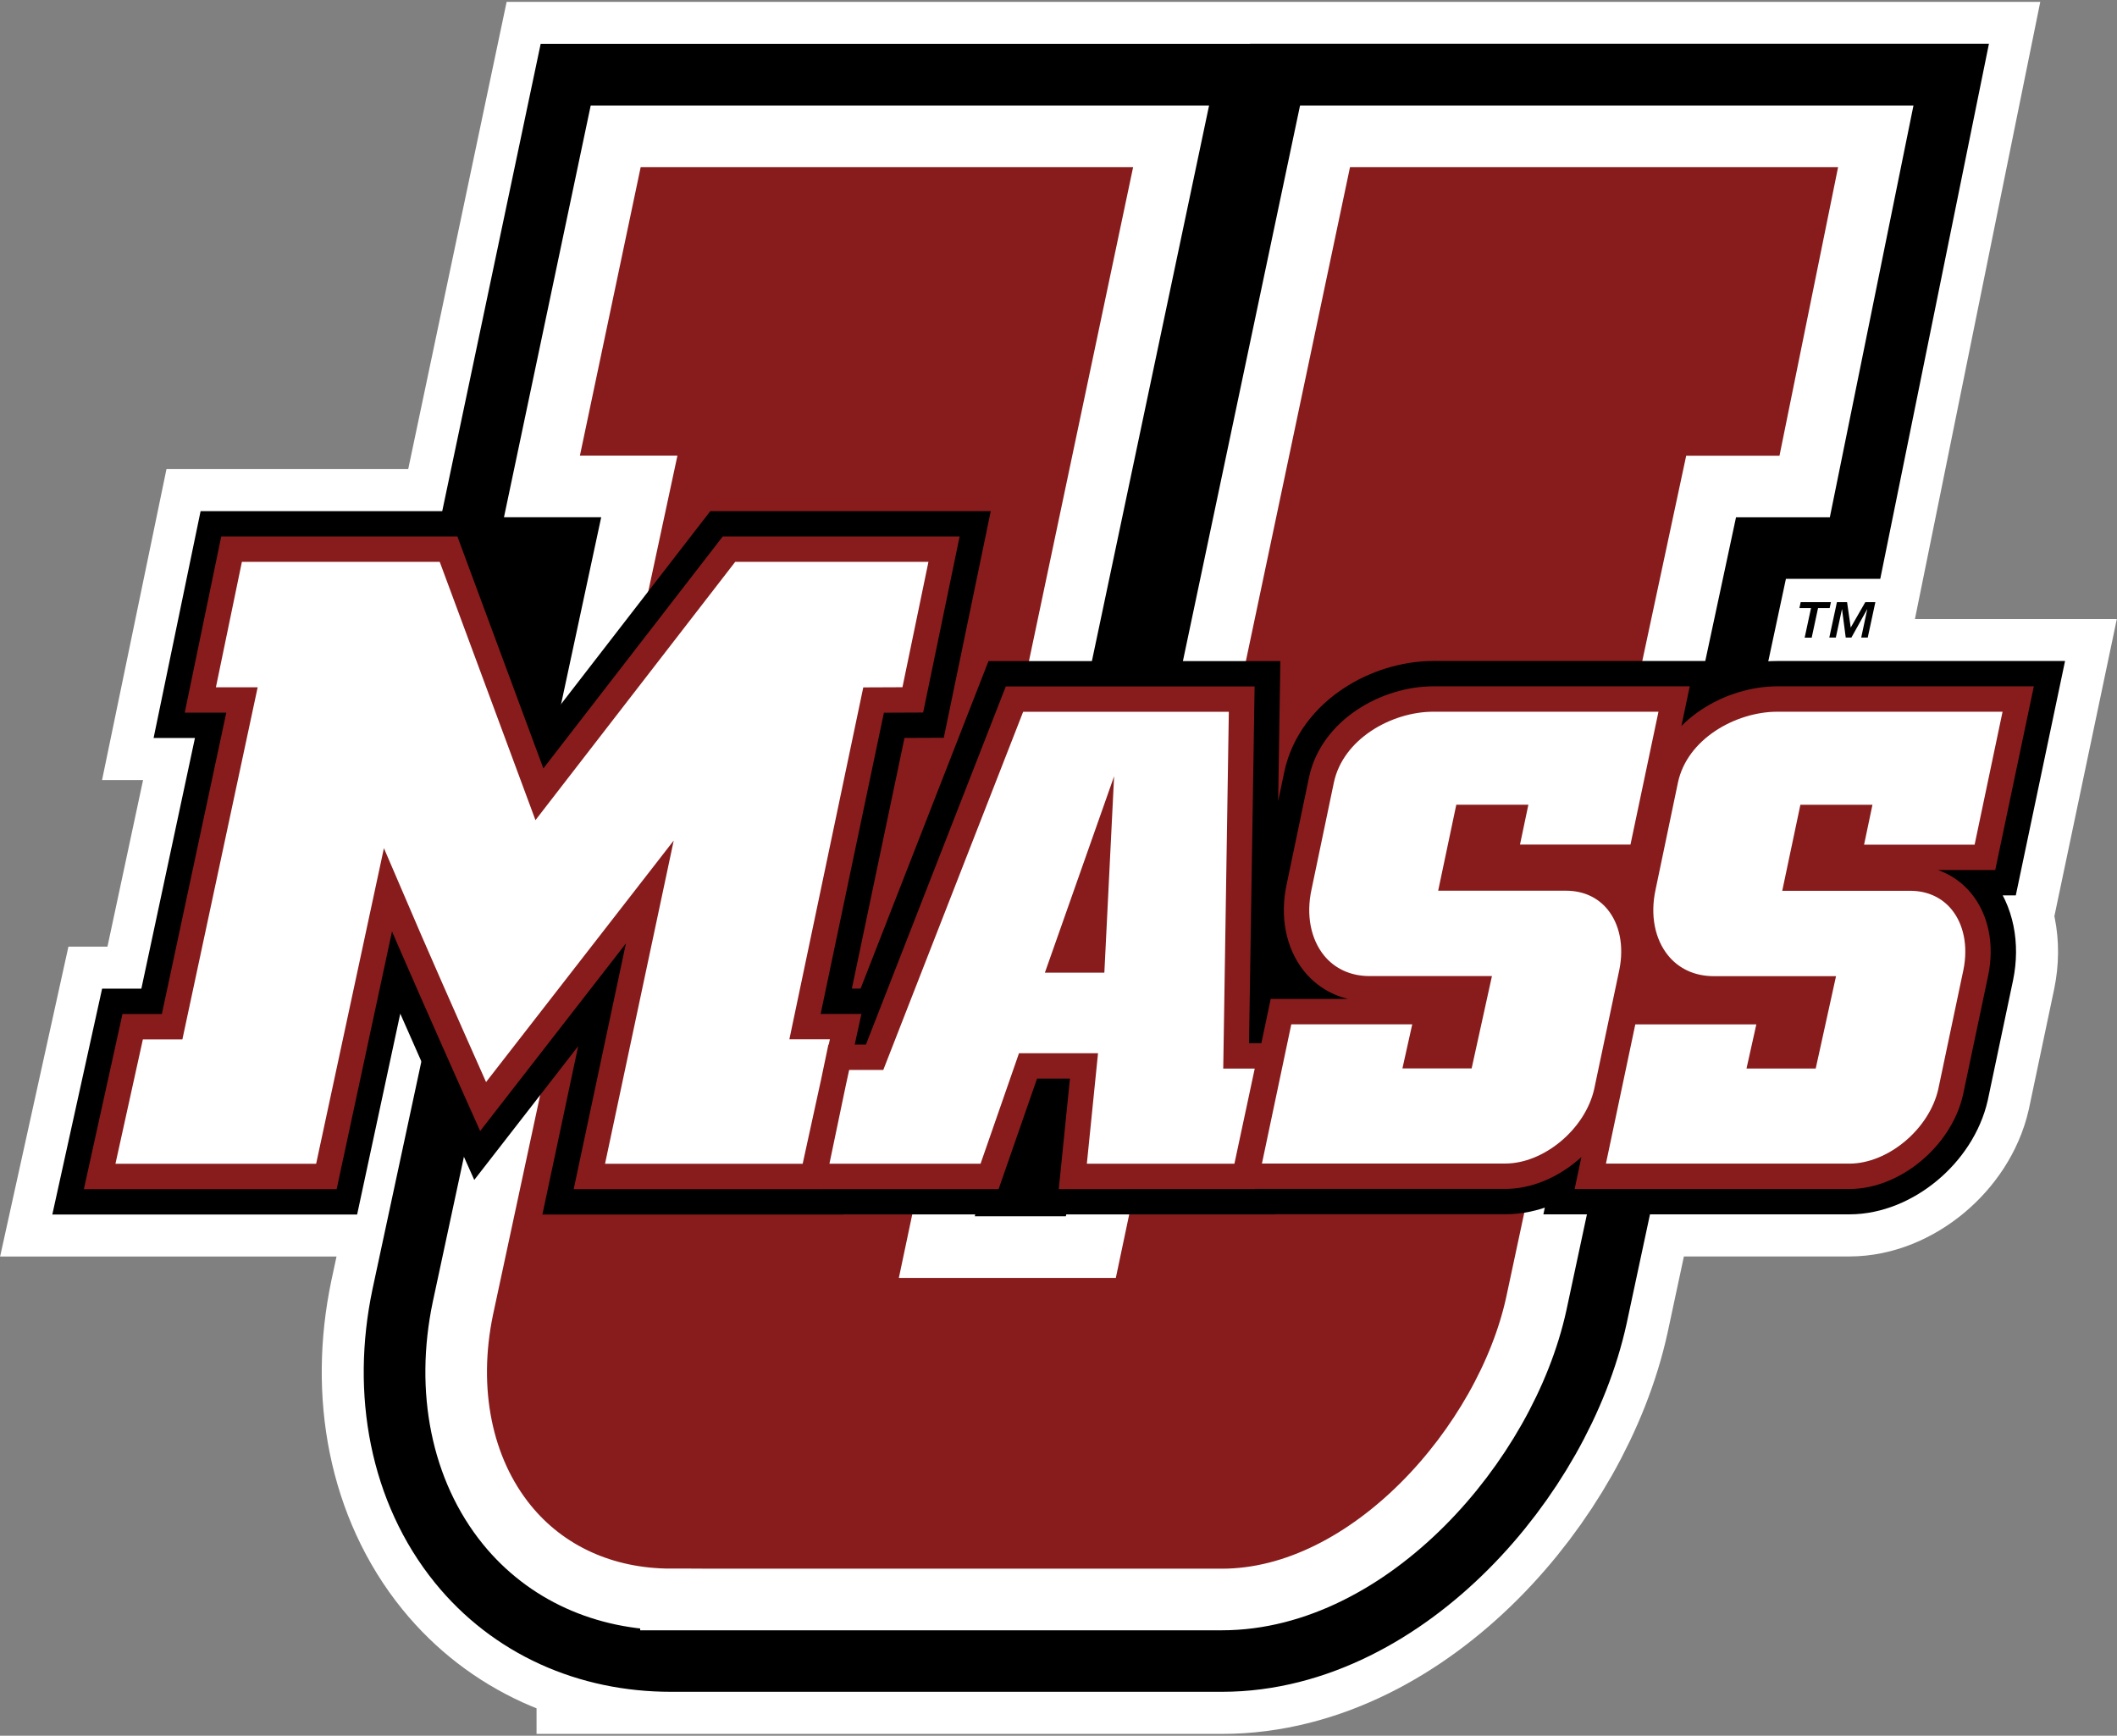 <?xml version="1.0" encoding="utf-8"?>
<svg xmlns="http://www.w3.org/2000/svg" width="250.04px" height="205px">
<rect width="100%" height="100%" fill="#808080" stroke="none"/>
<g fill="none" stroke-miterlimit="10" >
	<g stroke="#FFFFFF" >
		<path stroke-width="18.912" d="M38.56,138.95l-26.78,0l3.9-17.69l4.66,0l8.25-38.59h-4.92l3.69-17.81h25.63L38.56,138.95z M209.92,82.57h28.45l-3.93,18.7h-16.12l0.99-4.71h-5.45l-1.51,7.16h13.27c2.34,0,4.53,0.91,6.04,2.75c1.74,2.12,2.36,5.18,1.71,8.38l-2.98,14.14c-1.23,5.4-6.7,9.95-11.96,9.95l-30.6,0"/>
		<path stroke-width="31.756" d="M79.25,188.9c-7.88,0-14.77-3.13-19.39-8.82c-5.32-6.55-7.21-15.87-5.19-25.55l20.84-97.08H64.01l8.71-41.35h65.6l-27.67,131.19h18.19L156.5,16.1h65.05l-8.4,41.36h-11.05l-20.65,96.54c-3.61,16.52-19.74,34.91-37.13,34.91H79.25z"/>
	</g>
	<path stroke="#000000" stroke-width="21.826" d="M52.98,64.86l6.62,17.87 M144.33,188.9c17.39,0,33.52-18.39,37.13-34.91l20.65-96.54h11.05l8.4-41.36H156.5l-27.67,131.19h-18.19L138.31,16.1h-65.6l-8.71,41.35h11.51l-20.84,97.08c-2.03,9.68-0.14,18.99,5.19,25.55c4.62,5.69,11.5,8.82,19.39,8.82H144.33z"/>
</g>
<path fill="#881C1C" stroke="#FFFFFF" stroke-width="7.276" stroke-miterlimit="10" d="M79.25,188.9c-7.88,0-14.77-3.13-19.39-8.82c-5.32-6.55-7.21-15.87-5.19-25.55l20.84-97.08H64.01l8.71-41.35h65.6l-27.67,131.19h18.19L156.5,16.1h65.05l-8.4,41.36h-11.05l-20.65,96.54c-3.61,16.52-19.74,34.91-37.13,34.91H79.25z"/>
<path fill="none" stroke="#000000" stroke-width="8.985" stroke-miterlimit="10" d="M218.32,101.26l0.99-4.71h-5.45l-1.51,7.16h13.27c2.45,0,4.59,0.98,6.04,2.75c1.74,2.12,2.36,5.18,1.71,8.38l-2.98,14.14c-1.23,5.4-6.7,9.95-11.96,9.95h-30.6l4.1-19.44h17.38l-1.16,5.21h5.1l1.74-7.91H202.4c-2.66,0-4.99-1.07-6.56-3.02c-1.87-2.32-2.51-5.62-1.76-9.04l2.64-12.63c1.28-5.97,7.72-9.54,13.2-9.54h28.45l-3.93,18.7H218.32z M193.79,101.26l3.94-18.7h-28.45c-5.49,0-11.92,3.57-13.2,9.54l-2.64,12.63c-0.75,3.43-0.1,6.72,1.76,9.04c1.57,1.94,3.89,3.01,6.55,3.01h12.6l-1.74,7.91h-5.1l1.16-5.21H151.3l-4.1,19.44h30.59c5.26,0,10.73-4.54,11.96-9.95l2.98-14.14c0.65-3.2,0.03-6.26-1.71-8.38c-1.45-1.77-3.59-2.75-6.04-2.75h-13.27l1.51-7.16h5.45l-0.99,4.71H193.79z M147.01,138.94l3.04-14.23H146l0.66-42.14h-26.84l-16.52,42.3h-4.24l-2.94,14.07h20.76l4.54-13.05h6.61l-1.32,13.05H147.01z M125.53,113.38l4.05-11.49l-0.57,11.49H125.53z M96.01,138.95l3.87-17.7h-4.8l8.1-38.57l4.63-0.02l3.69-17.8h-25.4L63.71,93.81L52.98,64.86H27.35l-3.69,17.81h4.92l-8.25,38.59l-4.66,0l-3.9,17.69h26.78l7.27-33.85c3.36,7.86,6.88,15.8,10.22,23.31l1.02,2.28l19.69-25.34l-7.14,33.6H96.01z"/>
<path fill="#881C1C" d="M221.5,94.6h-56.51v32.17h56.51V94.6z"/>
<path fill="#FFFFFF" stroke="#881C1C" stroke-width="2.998" stroke-miterlimit="10" d="M218.32,101.26l0.99-4.71h-5.45l-1.51,7.16h13.27c2.45,0,4.59,0.98,6.04,2.75c1.74,2.12,2.36,5.18,1.71,8.38l-2.98,14.14c-1.23,5.4-6.7,9.95-11.96,9.95h-30.6l4.1-19.44h17.38l-1.16,5.21h5.1l1.74-7.91H202.4c-2.66,0-4.99-1.07-6.56-3.02c-1.87-2.32-2.51-5.62-1.76-9.04l2.64-12.63c1.28-5.97,7.72-9.54,13.2-9.54h28.45l-3.93,18.7H218.32z M193.79,101.26l3.94-18.7h-28.45c-5.49,0-11.92,3.57-13.2,9.54l-2.64,12.63c-0.75,3.43-0.1,6.72,1.76,9.04c1.57,1.94,3.89,3.01,6.55,3.01h12.6l-1.74,7.91h-5.1l1.16-5.21H151.3l-4.1,19.44h30.59c5.26,0,10.73-4.54,11.96-9.95l2.98-14.14c0.65-3.2,0.03-6.26-1.71-8.38c-1.45-1.77-3.59-2.75-6.04-2.75h-13.27l1.51-7.16h5.45l-0.99,4.71H193.79z M147.01,138.94l3.04-14.23H146l0.66-42.14h-26.84l-16.52,42.3h-4.24l-2.94,14.07h20.76l4.54-13.05h6.61l-1.32,13.05H147.01z M125.53,113.38l4.05-11.49l-0.57,11.49H125.53z M96.01,138.95l3.87-17.7h-4.8l8.1-38.57l4.63-0.02l3.69-17.8h-25.4L63.71,93.81L52.98,64.86H27.35l-3.69,17.81h4.92l-8.25,38.59l-4.66,0l-3.9,17.69h26.78l7.27-33.85c3.36,7.86,6.88,15.8,10.22,23.31l1.02,2.28l19.69-25.34l-7.14,33.6H96.01z"/>
<path d="M212.53,71.82l0.15-0.7h3.57l-0.15,0.7h-1.37l-0.75,3.49h-0.83l0.75-3.49H212.53z M218.16,71.12l0.43,3l1.72-3h1.19l-0.9,4.18h-0.77l0.72-3.38l-1.88,3.38H218l-0.44-3.38l-0.73,3.38h-0.77l0.9-4.18H218.16z"/>
</svg>
